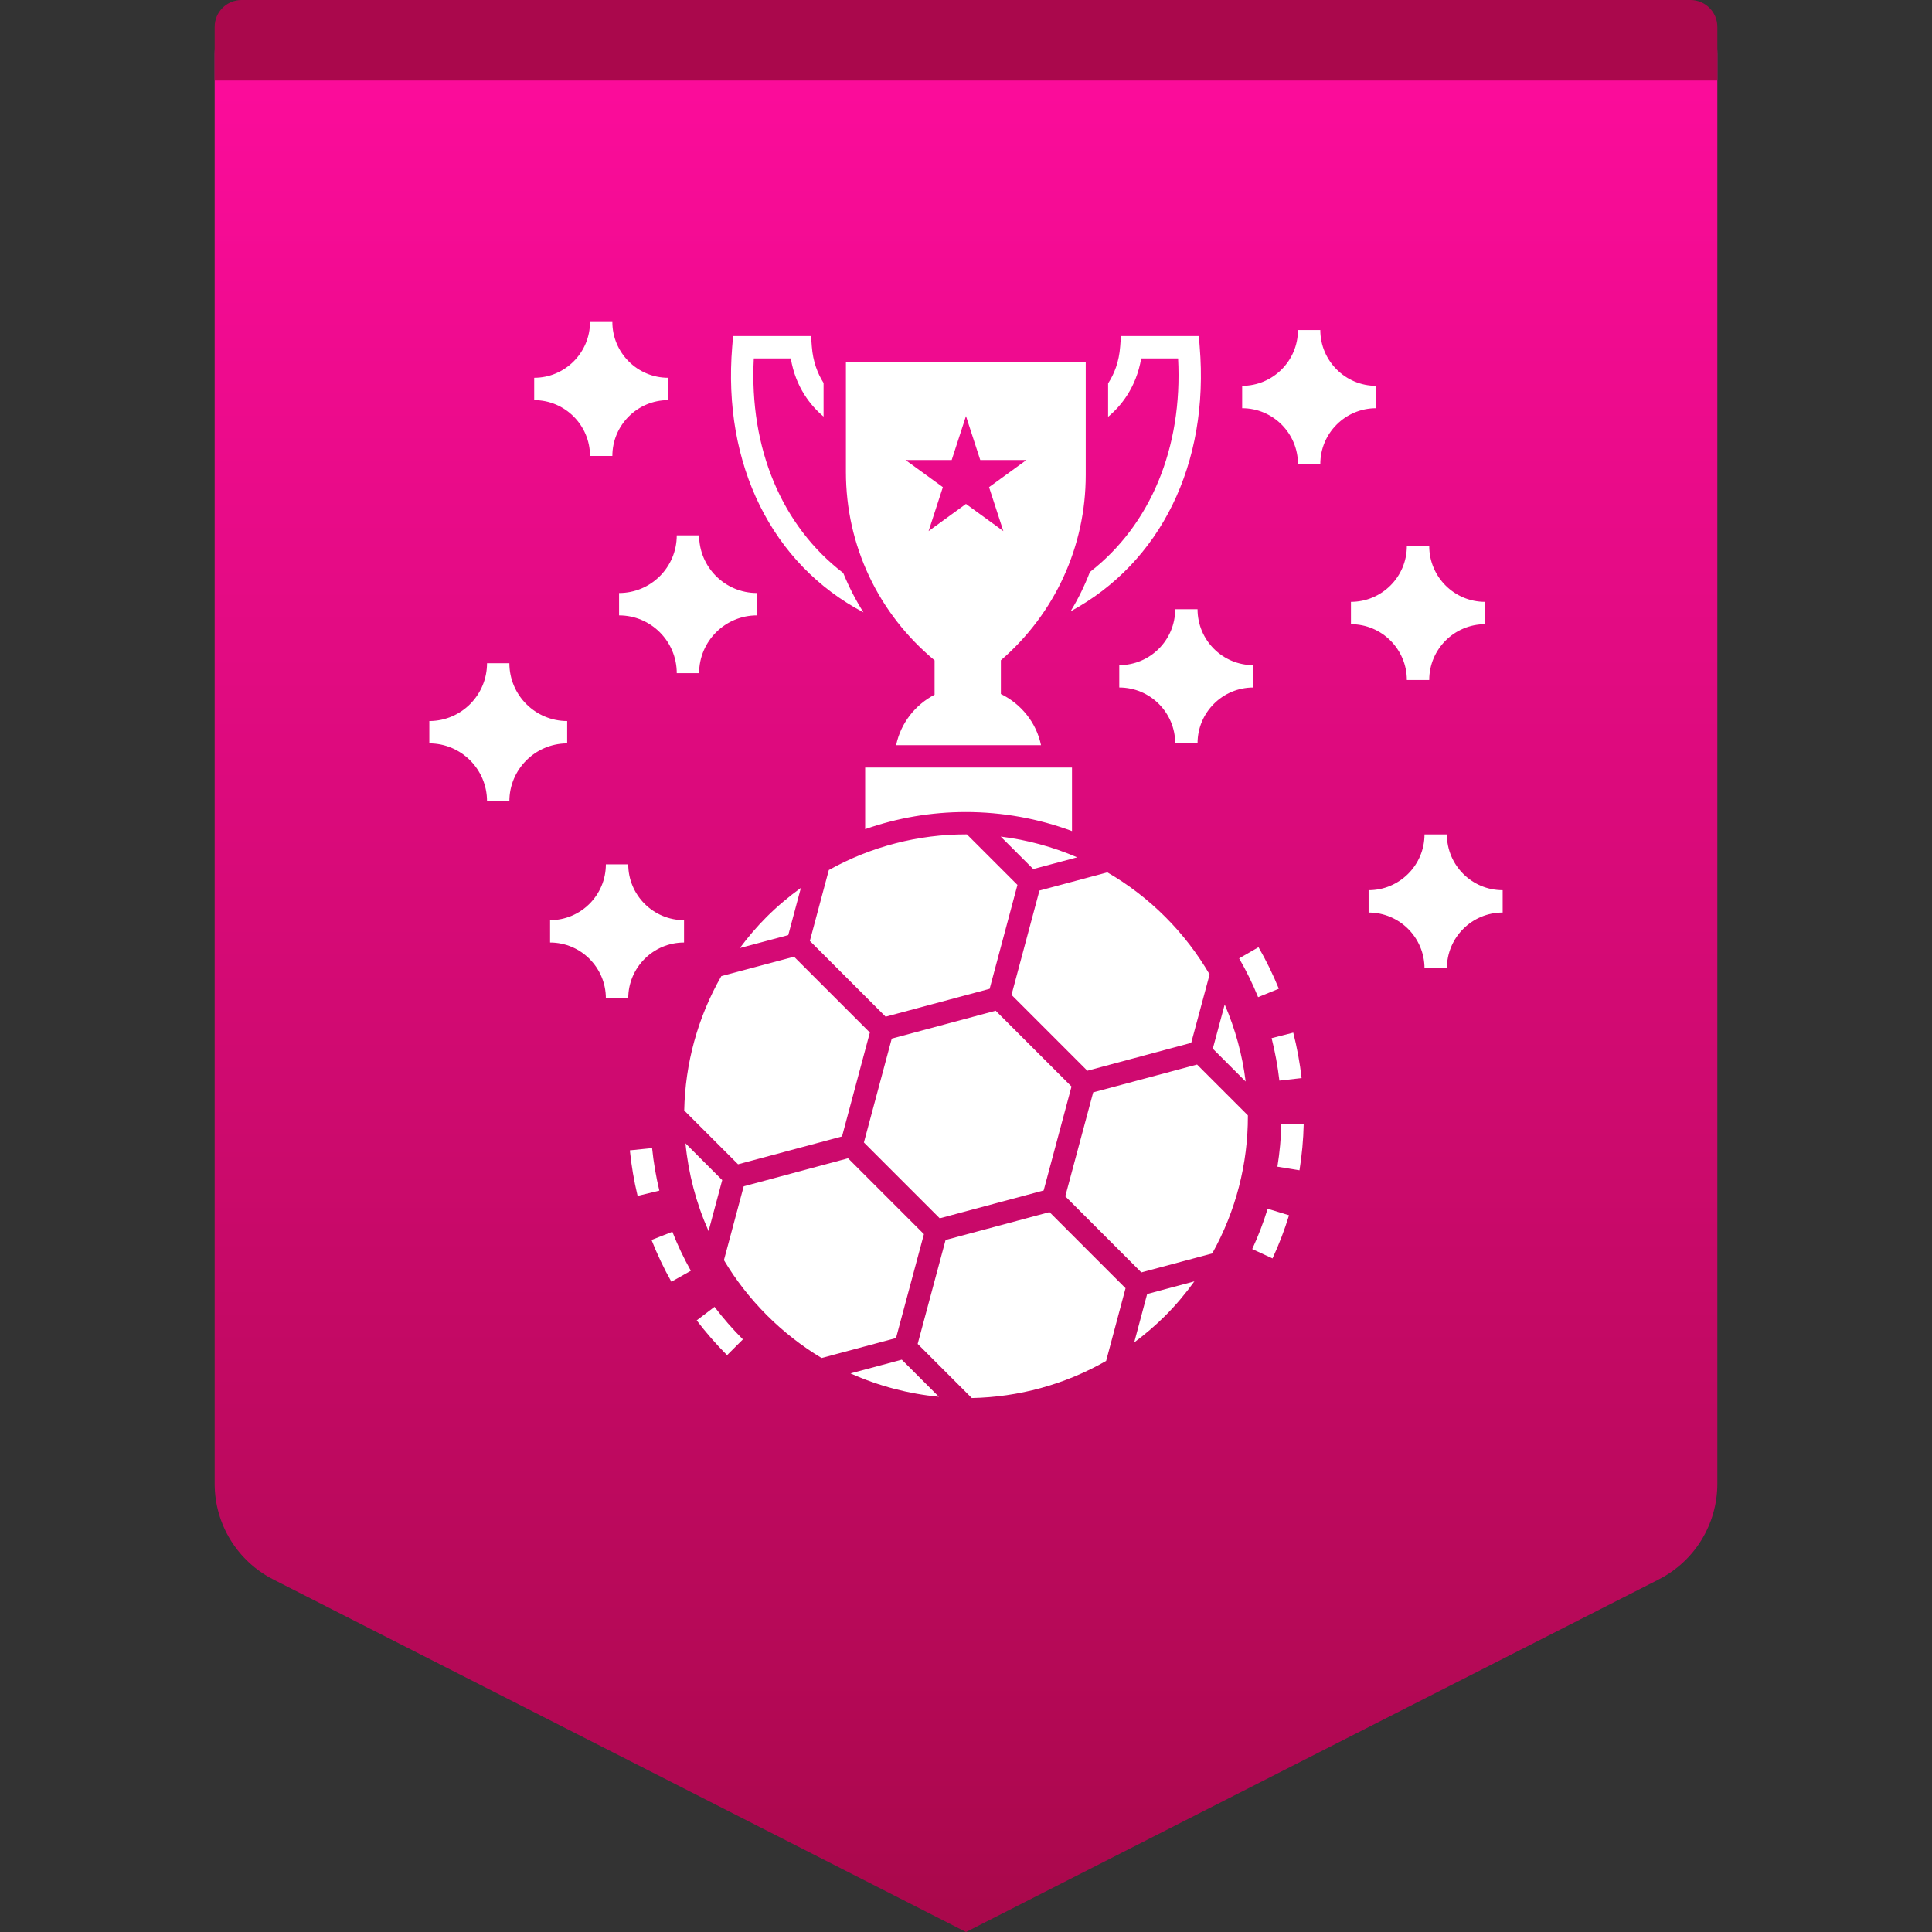 <svg width="72" height="72" viewBox="0 0 72 72" fill="none" xmlns="http://www.w3.org/2000/svg">
<rect x="0" y="0" width="72" height="72" fill="#333333" stroke="none"/>
<path fill-rule="evenodd" clip-rule="evenodd" d="M10 0H62C63.105 0 64 0.895 64 2V55.297C64 56.802 63.155 58.18 61.814 58.862L36 72L10.186 58.862C8.845 58.18 8 56.802 8 55.297V2C8 0.895 8.895 0 10 0Z" fill="url(#paint0_linear_168_15535)"/>
<path fill-rule="evenodd" clip-rule="evenodd" d="M9 0H63C63.552 0 64 0.448 64 1V3H8V1C8 0.448 8.448 0 9 0Z" fill="#AA084C"/>
<path d="M39.111 45.172L41.946 48.008L41.222 50.718C39.674 51.606 37.949 52.066 36.216 52.101L34.199 50.084L35.239 46.211L39.111 45.172ZM33.607 50.671L34.99 52.054C33.861 51.945 32.748 51.655 31.696 51.183L33.607 50.671ZM31.605 43.166L34.432 45.993L33.392 49.866L30.617 50.609C29.878 50.164 29.194 49.63 28.582 49.018C27.96 48.395 27.421 47.704 26.979 46.962L27.716 44.211L31.605 43.166ZM26.628 48.703C26.95 49.127 27.305 49.535 27.686 49.915L27.096 50.504C26.69 50.098 26.308 49.661 25.964 49.207L26.628 48.703ZM44.511 47.753C44.188 48.199 43.831 48.628 43.428 49.031C43.062 49.397 42.673 49.727 42.269 50.028L42.751 48.224L44.511 47.753ZM25.057 45.905C25.252 46.403 25.484 46.891 25.746 47.358L25.02 47.766C24.739 47.266 24.491 46.743 24.281 46.21L25.057 45.905ZM44.611 39.672L46.504 41.565C46.504 41.575 46.505 41.586 46.505 41.597C46.507 43.363 46.061 45.126 45.176 46.712L42.535 47.419L39.7 44.583L40.74 40.709L44.611 39.672ZM47.242 45.046L48.038 45.29C47.871 45.839 47.663 46.38 47.423 46.898L46.667 46.548C46.892 46.064 47.085 45.559 47.242 45.046ZM25.546 42.609L26.915 43.979L26.406 45.879C25.941 44.834 25.653 43.729 25.546 42.609ZM37.106 37.666L39.932 40.491L38.894 44.365L35.021 45.403L32.195 42.577L33.233 38.706L37.106 37.666ZM24.302 42.786C24.356 43.319 24.447 43.852 24.572 44.371L23.762 44.568C23.628 44.011 23.53 43.44 23.473 42.87L24.302 42.786ZM47.752 41.878L48.585 41.897C48.572 42.471 48.519 43.048 48.428 43.613L47.605 43.479C47.69 42.953 47.74 42.414 47.752 41.878ZM29.592 35.654L32.417 38.479L31.38 42.352L27.505 43.39L25.499 41.384C25.534 39.651 25.994 37.926 26.882 36.377L29.592 35.654ZM45.641 37.434C46.039 38.357 46.301 39.323 46.422 40.305L45.198 39.081L45.641 37.434ZM48.196 38.483C48.337 39.037 48.442 39.607 48.507 40.177L47.679 40.271C47.618 39.739 47.52 39.206 47.389 38.689L48.196 38.483ZM41.268 32.511C42.039 32.957 42.767 33.511 43.428 34.172C44.085 34.83 44.631 35.549 45.079 36.314L44.393 38.864L40.522 39.903L37.696 37.076L38.737 33.189L41.268 32.511ZM36.035 31.096L37.917 32.978L36.881 36.85L33.005 37.889L30.181 35.065L30.888 32.424C32.474 31.539 34.237 31.093 36.003 31.095C36.014 31.095 36.025 31.096 36.035 31.096ZM23.413 32.212C23.413 33.358 24.346 34.292 25.492 34.292V35.125C24.346 35.125 23.413 36.058 23.413 37.204H22.579C22.579 36.058 21.646 35.125 20.5 35.125V34.292C21.646 34.292 22.579 33.358 22.579 32.212H23.413ZM46.901 35.3C47.187 35.794 47.441 36.315 47.658 36.847L46.886 37.161C46.684 36.664 46.446 36.178 46.179 35.716L46.901 35.3ZM53.921 31.096C53.921 32.242 54.85 33.175 56 33.175V34.008C54.85 34.008 53.921 34.942 53.921 36.087H53.087C53.087 34.942 52.154 34.008 51.004 34.008V33.175C52.154 33.175 53.087 32.242 53.087 31.096H53.921ZM29.847 33.089L29.376 34.849L27.572 35.331C27.873 34.927 28.203 34.538 28.569 34.172C28.972 33.77 29.401 33.412 29.847 33.089ZM37.294 31.177C38.269 31.297 39.228 31.557 40.143 31.95L38.506 32.388L37.294 31.177ZM39.95 28.604V30.971C38.692 30.504 37.35 30.262 35.992 30.262C34.712 30.262 33.442 30.479 32.242 30.9V28.604H39.95ZM18.983 24.717C18.983 25.904 19.95 26.871 21.137 26.871V27.704H21.117C19.938 27.717 18.983 28.679 18.983 29.858H18.15C18.15 28.671 17.188 27.704 16 27.704V26.871H16.021C17.2 26.858 18.15 25.896 18.15 24.717H18.983ZM40.462 13.504V17.704C40.462 20.364 39.312 22.868 37.3 24.606V25.863C38.051 26.231 38.62 26.923 38.796 27.771H33.396C33.568 26.945 34.109 26.265 34.829 25.89V24.608C32.73 22.868 31.525 20.324 31.525 17.592V13.504H40.462ZM44.629 22.704C44.629 23.854 45.558 24.788 46.708 24.788V25.621C45.558 25.621 44.629 26.554 44.629 27.7H43.796C43.796 26.554 42.862 25.621 41.712 25.621V24.788C42.862 24.788 43.796 23.854 43.796 22.704H44.629ZM53.263 20.35C53.263 21.496 54.196 22.429 55.342 22.429V23.262C54.196 23.262 53.263 24.196 53.263 25.342H52.429C52.429 24.196 51.496 23.262 50.346 23.262V22.429C51.496 22.429 52.429 21.496 52.429 20.35H53.263ZM26.054 19.95C26.054 21.137 27.021 22.1 28.208 22.1V22.933C27.021 22.933 26.054 23.9 26.054 25.087H25.221C25.221 23.9 24.258 22.933 23.071 22.933V22.1C24.258 22.1 25.221 21.137 25.221 19.95H26.054ZM30.225 12.525L30.254 12.908C30.296 13.483 30.475 13.929 30.692 14.271V15.525C30.221 15.129 29.65 14.438 29.471 13.358H28.092C27.917 16.725 29.146 19.608 31.425 21.354C31.633 21.863 31.883 22.354 32.179 22.821C28.775 21.029 26.921 17.321 27.288 12.908L27.321 12.525H30.225ZM44.679 12.525L44.708 12.908C45.075 17.288 43.25 20.971 39.896 22.783C40.183 22.317 40.421 21.825 40.617 21.317C42.867 19.571 44.079 16.7 43.904 13.358H42.529C42.342 14.45 41.767 15.142 41.296 15.533V14.287C41.521 13.942 41.704 13.492 41.746 12.908L41.775 12.525H44.679ZM35.999 15.506L35.467 17.143H33.745L35.138 18.155L34.606 19.792L35.999 18.78L37.392 19.792L36.859 18.155L38.252 17.143H36.531L35.999 15.506ZM49.204 12.3C49.204 13.446 50.138 14.379 51.283 14.379V15.213C50.138 15.213 49.204 16.146 49.204 17.292H48.371C48.371 16.146 47.438 15.213 46.292 15.213V14.379C47.438 14.379 48.371 13.446 48.371 12.3H49.204ZM22.821 12C22.821 13.146 23.754 14.079 24.9 14.079V14.912C23.754 14.912 22.821 15.846 22.821 16.992H21.988C21.988 15.846 21.054 14.912 19.908 14.912V14.079C21.054 14.079 21.988 13.146 21.988 12H22.821Z" fill="white"/>
<defs>
<linearGradient id="paint0_linear_168_15535" x1="36" y1="0" x2="36" y2="72" gradientUnits="userSpaceOnUse">
<stop stop-color="#FF0C9E"/>
<stop offset="1" stop-color="#A9084B"/>
</linearGradient>
</defs>
</svg>
